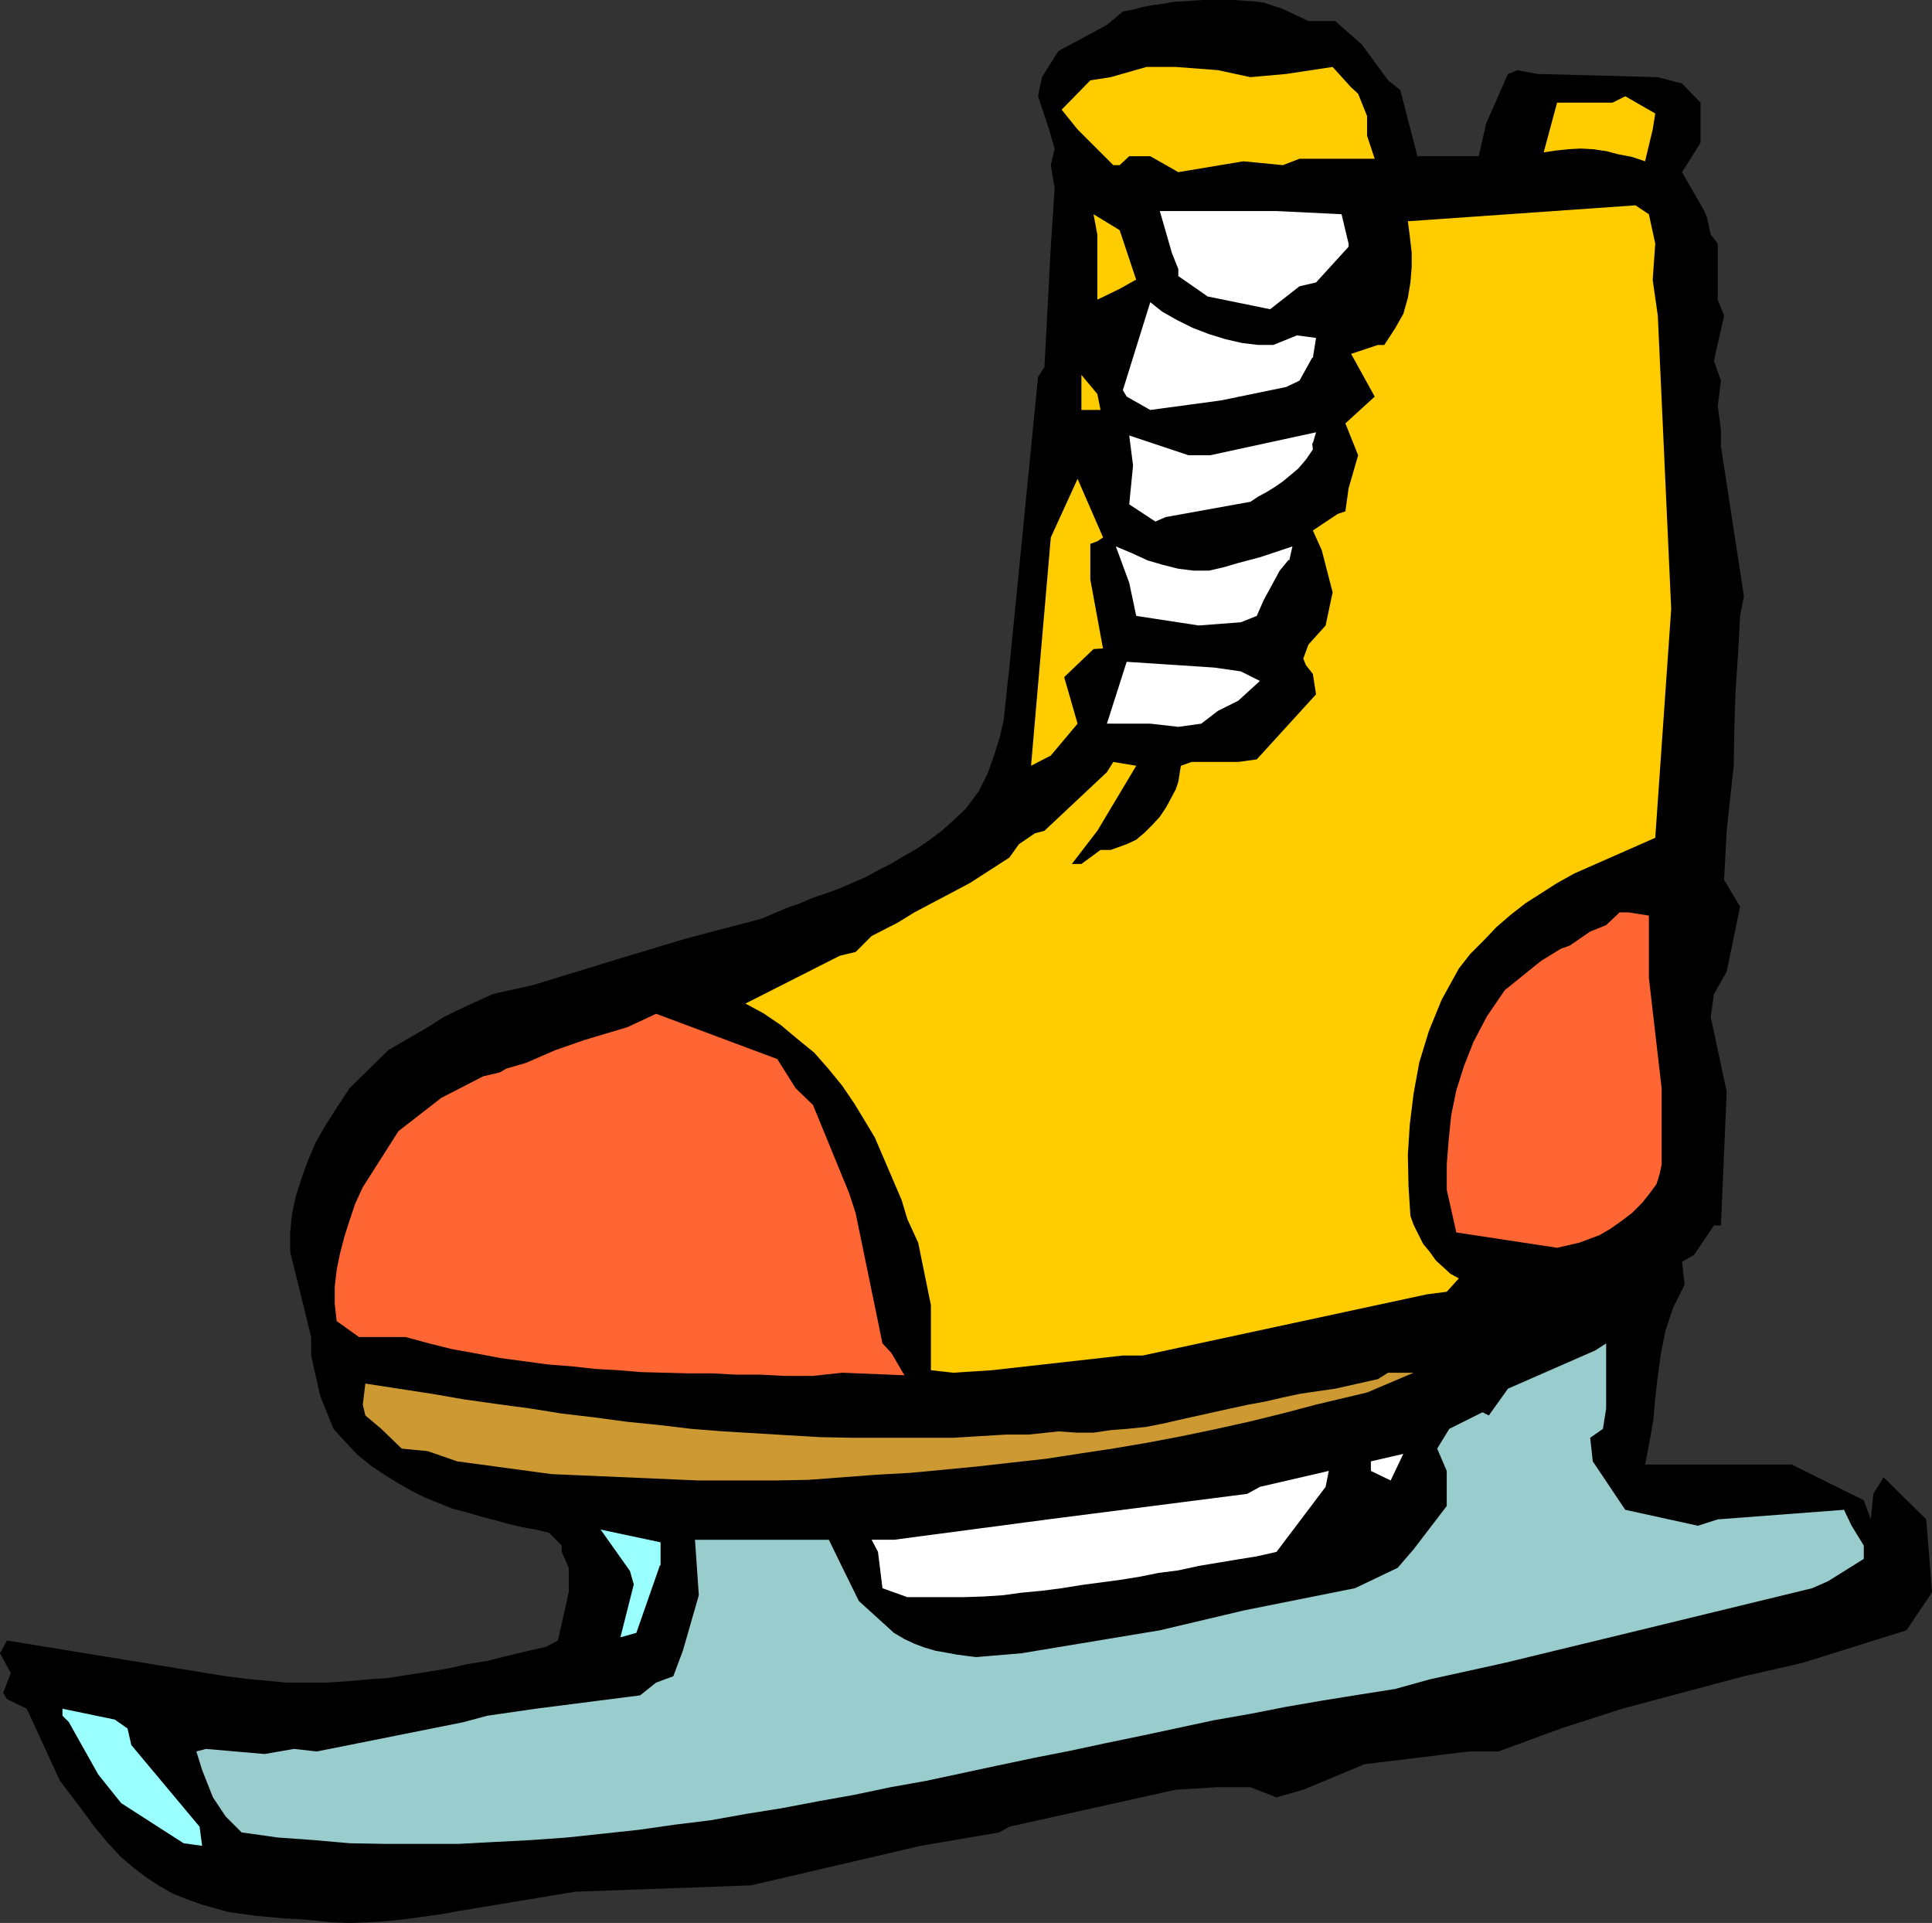 <?xml version="1.0" encoding="UTF-8" standalone="no"?>
<svg
   version="1.0"
   width="129.553mm"
   height="128.929mm"
   id="svg20"
   sodipodi:docname="Ice Skate.wmf"
   xmlns:inkscape="http://www.inkscape.org/namespaces/inkscape"
   xmlns:sodipodi="http://sodipodi.sourceforge.net/DTD/sodipodi-0.dtd"
   xmlns="http://www.w3.org/2000/svg"
   xmlns:svg="http://www.w3.org/2000/svg">
  <rect width="100%" height="100%" fill="#333333" stroke="none"/>
  <sodipodi:namedview
     id="namedview20"
     pagecolor="#ffffff"
     bordercolor="#000000"
     borderopacity="0.25"
     inkscape:showpageshadow="2"
     inkscape:pageopacity="0.0"
     inkscape:pagecheckerboard="0"
     inkscape:deskcolor="#d1d1d1"
     inkscape:document-units="mm" />
  <defs
     id="defs1">
    <pattern
       id="WMFhbasepattern"
       patternUnits="userSpaceOnUse"
       width="6"
       height="6"
       x="0"
       y="0" />
  </defs>
  <path
     style="fill:#000000;fill-opacity:1;fill-rule:evenodd;stroke:none"
     d="m 488.839,404.729 -5.656,8.402 -26.341,8.24 -8.403,1.939 -6.464,1.454 -30.866,8.24 -15.514,5.009 -15.837,5.816 h -7.434 l -26.502,3.231 -15.514,6.463 -6.787,1.939 -6.626,-2.585 h -8.242 l -10.666,0.646 -42.178,9.371 -2.586,1.454 -19.877,3.393 -42.986,10.017 -44.602,1.616 -29.25,4.847 -4.363,0.808 -4.686,0.646 -4.686,0.646 -4.686,0.485 -4.686,0.323 -4.686,0.162 -4.686,-0.162 -4.525,-0.485 -3.555,-0.323 -3.717,-0.162 -3.555,-0.323 -3.555,-0.323 -3.555,-0.485 -3.555,-0.485 -3.555,-0.969 -3.394,-0.969 -3.555,-1.293 -3.717,-1.454 -3.394,-1.939 -3.232,-2.1 -3.394,-2.585 -3.394,-2.908 -3.232,-3.554 -3.232,-3.878 -3.07,-4.201 -5.656,-7.432 L 6.787,433.003 1.778,430.58 0.808,428.964 2.747,423.955 0,418.947 l 1.778,-3.231 55.429,9.048 5.171,0.646 5.171,0.485 5.01,0.485 h 5.01 5.333 l 5.01,-0.323 5.333,-0.485 4.848,-0.323 5.171,-0.808 5.171,-0.808 5.01,-0.808 5.01,-1.131 5.01,-0.808 5.171,-1.293 4.686,-1.131 5.01,-1.131 3.07,-1.616 2.747,-12.279 v -6.14 l -1.778,-4.039 v -1.616 l -3.232,-3.231 -3.394,-0.808 -3.555,-0.646 -3.394,-0.808 -3.555,-0.969 -3.717,-0.969 -3.232,-0.969 -3.717,-0.969 -3.555,-1.454 -3.232,-1.293 -3.555,-1.777 -3.394,-1.939 -3.394,-2.1 -3.394,-2.262 -3.394,-2.747 -2.909,-3.07 -3.232,-3.554 -3.394,-8.402 -2.262,-10.179 v -4.685 l -5.333,-21.65 v -4.847 l 0.485,-4.685 0.97,-4.524 1.454,-4.524 1.616,-4.524 1.939,-4.524 2.586,-4.524 2.909,-4.524 3.07,-4.685 9.858,-9.694 10.019,-5.816 4.04,-2.585 5.01,-2.424 7.434,-3.393 10.181,-2.262 22.139,-6.786 16.645,-5.009 19.069,-5.009 3.394,-1.454 3.07,-1.293 3.232,-1.131 3.394,-1.454 3.394,-1.131 3.07,-1.131 3.394,-1.454 3.394,-1.454 3.232,-1.777 3.232,-1.616 3.232,-1.939 3.394,-1.939 3.07,-2.1 3.232,-2.424 3.07,-2.747 3.07,-2.908 3.232,-4.362 2.262,-4.524 1.616,-4.524 1.454,-4.685 0.97,-4.201 0.485,-4.524 0.485,-4.524 0.485,-4.362 7.272,-73.675 1.616,-2.424 1.616,-30.536 0.97,-14.864 -0.97,-5.816 0.97,-4.201 -1.616,-5.493 -2.586,-7.755 0.97,-4.847 4.202,-6.624 12.282,-6.624 4.04,-3.393 2.586,-0.485 2.424,-0.646 2.586,-0.485 2.424,-0.323 2.586,-0.485 2.747,-0.162 2.262,-0.162 L 304.939,0 h 2.586 2.424 2.586 l 2.586,0.162 2.424,0.162 2.747,0.323 2.424,0.808 2.424,0.808 6.464,3.07 h 6.787 l 6.787,5.978 6.626,9.048 3.07,2.424 4.363,16.803 h 15.514 l 1.939,-8.402 5.494,-12.441 2.424,-0.969 5.01,0.969 30.542,0.808 6.141,1.616 4.686,4.847 v 1.777 8.402 l -4.686,7.432 5.656,9.856 0.646,1.616 0.97,4.362 1.778,2.262 v 14.218 l 1.616,4.039 -2.586,11.471 1.778,5.009 -0.808,6.463 0.808,5.978 v 4.201 l 5.818,37.969 -0.97,5.009 -0.485,9.209 -0.646,9.694 -0.323,9.533 -0.162,9.533 -1.778,16.48 -0.646,12.441 4.04,6.786 -3.394,16.48 -3.232,5.655 -0.808,5.816 4.04,18.904 -1.454,33.929 h -1.778 l -5.01,7.432 -3.07,1.777 0.646,5.816 -2.909,5.816 -1.939,5.816 -1.131,5.655 -0.808,5.816 -0.646,5.493 -0.485,5.655 -0.97,5.493 -1.131,5.816 h 37.168 l 18.261,9.048 1.778,4.847 0.646,-6.463 2.586,-4.201 10.827,10.664 1.454,18.419 z"
     id="path1" />
  <path
     style="fill:#99cccc;fill-opacity:1;fill-rule:evenodd;stroke:none"
     d="m 472.356,391.642 v 3.393 l -9.05,5.655 -4.04,1.777 -46.541,11.31 -31.35,7.594 -19.069,4.201 -8.726,2.424 -9.211,1.454 -9.05,1.454 -9.373,1.616 -9.05,1.777 -9.211,1.616 -9.05,1.939 -9.05,1.939 -9.373,1.939 -9.05,1.939 -9.05,1.777 -9.211,1.939 -9.05,1.939 -9.05,1.939 -9.05,1.616 -9.211,1.939 -9.05,1.616 -9.373,1.777 -9.05,1.454 -9.05,1.616 -9.211,1.131 -9.05,1.293 -9.05,0.969 -9.05,0.969 -9.05,0.646 -9.373,0.485 -9.05,0.485 h -9.211 -9.05 l -9.211,-0.162 -9.211,-0.808 -9.05,-0.646 -9.211,-1.293 -4.04,-4.039 -3.232,-4.847 -2.747,-6.947 -1.454,-4.685 2.424,-0.646 14.867,1.293 7.434,-1.293 5.818,0.646 37.168,-7.432 5.979,-1.616 12.282,-1.777 26.502,-3.393 4.04,-3.231 4.363,-1.616 2.424,-6.463 4.04,-14.056 -0.97,-14.056 h 33.936 l 2.747,5.655 4.848,9.856 8.888,8.078 2.747,1.616 2.424,1.131 2.586,0.969 2.747,0.808 2.747,0.485 2.586,0.485 2.424,0.323 2.586,0.323 11.474,-0.969 35.067,-5.816 21.17,-5.009 28.28,-5.655 10.827,-5.17 4.04,-4.685 8.403,-10.987 v -8.886 l -2.424,-5.655 3.07,-5.009 8.403,-4.201 1.616,0.808 4.848,-6.786 22.139,-9.694 2.747,-1.777 v 16.48 l -0.808,5.17 -3.232,2.262 0.646,5.978 8.242,12.279 18.422,4.039 5.01,-1.616 31.997,-2.424 1.939,4.039 3.07,5.009 z"
     id="path2" />
  <path
     style="fill:#ffcc00;fill-opacity:1;fill-rule:evenodd;stroke:none"
     d="m 423.553,154.298 -4.04,58.003 -20.523,9.048 -4.363,2.424 -4.04,2.585 -4.04,2.585 -3.717,2.908 -3.555,3.07 -3.232,3.393 -3.394,3.393 -2.909,3.716 -4.363,7.917 -3.232,7.917 -2.424,7.917 -1.454,7.917 -0.97,7.917 -0.485,7.594 0.162,7.917 0.485,7.594 0.808,2.262 1.131,2.262 1.293,2.585 1.616,1.939 1.616,2.262 1.778,1.616 1.939,1.777 2.101,1.131 -3.07,3.393 -5.01,0.646 -72.074,15.511 h -5.01 l -33.128,3.716 -9.858,0.646 -5.656,-0.646 v -16.48 l -3.232,-15.834 -2.747,-5.978 -1.454,-4.847 -6.787,-15.834 -2.424,-4.039 -2.747,-4.524 -3.07,-4.524 -3.555,-4.362 -3.555,-4.039 -4.363,-3.554 -4.04,-3.393 -4.525,-3.07 -4.525,-2.424 12.766,-6.463 11.15,-5.655 4.04,-0.969 4.04,-4.039 6.626,-3.393 4.202,-2.585 14.059,-7.432 10.019,-6.463 2.424,-3.393 4.04,-2.747 2.424,-0.646 15.837,-14.864 1.616,-2.585 5.818,0.969 -9.858,16.48 -6.464,8.402 h 2.424 l 4.848,-3.555 h 2.586 l 4.04,-1.454 2.424,-1.131 2.101,-1.777 1.939,-1.939 1.939,-2.1 1.616,-2.424 1.131,-2.1 1.293,-2.424 0.646,-1.939 0.646,-4.039 2.747,-0.969 h 11.797 l 4.686,-0.646 15.029,-16.48 -0.808,-5.17 -1.778,-2.262 -0.646,-1.616 1.293,-3.554 4.363,-4.847 1.778,-8.402 -2.747,-10.664 -2.262,-5.009 6.302,-4.201 1.939,-0.646 0.808,-5.816 2.424,-8.402 -3.232,-8.078 7.434,-6.786 -5.979,-10.825 6.787,-2.262 h 1.616 l 2.747,-4.201 2.101,-3.716 1.131,-4.039 0.646,-3.878 0.323,-3.878 v -3.716 l -0.485,-4.201 -0.485,-3.716 57.691,-4.039 3.394,2.262 1.616,7.432 -0.646,9.209 1.293,9.048 3.394,74.321 z"
     id="path3" />
  <path
     style="fill:#ff6633;fill-opacity:1;fill-rule:evenodd;stroke:none"
     d="m 421.129,295.024 -0.485,2.424 -0.808,2.585 -1.778,2.424 -1.939,2.424 -2.424,2.424 -2.747,2.1 -2.747,1.939 -2.747,1.616 -5.171,1.939 -5.656,1.293 -25.533,-3.878 -2.424,-10.825 v -6.463 l 0.485,-6.14 0.646,-6.301 1.293,-6.301 1.939,-6.14 2.424,-6.14 3.394,-6.463 4.525,-6.624 9.211,-7.432 5.01,-3.07 2.262,-0.808 5.171,-3.554 4.04,-1.616 3.394,-3.231 h 2.262 l 5.171,0.808 v 10.825 5.009 l 3.232,27.951 v 6.786 12.441 z"
     id="path4" />
  <path
     style="fill:#ffcc00;fill-opacity:1;fill-rule:evenodd;stroke:none"
     d="m 418.867,32.798 -1.939,8.078 -3.394,-1.131 -3.394,-0.646 -3.07,-0.808 -3.394,-0.485 -3.07,-0.162 -3.07,0.162 -3.07,0.323 -3.232,0.485 3.394,-12.602 h 14.059 l 3.232,-1.616 7.595,4.362 -0.646,4.039 z"
     id="path5" />
  <path
     style="fill:#cc9933;fill-opacity:1;fill-rule:evenodd;stroke:none"
     d="m 358.267,347.857 -11.797,5.009 -12.928,3.07 -8.565,2.262 -8.565,2.1 -8.726,1.939 -8.565,1.777 -8.565,1.616 -8.565,1.454 -8.565,1.293 -8.403,1.293 -8.726,0.969 -8.565,0.969 -8.403,0.808 -8.565,0.808 -8.726,0.485 -8.565,0.646 -8.565,0.646 -8.565,0.162 h -14.221 -5.01 l -37.33,-1.616 -23.917,-3.231 -7.434,-2.585 -6.626,-0.646 -5.171,-5.009 -4.04,-3.393 -0.646,-2.747 0.646,-5.332 8.403,1.293 8.403,1.293 8.403,1.454 8.08,1.131 8.403,1.131 8.08,1.293 8.242,0.969 8.403,1.131 8.08,0.808 8.08,0.969 8.242,0.646 8.08,0.485 8.08,0.485 8.242,0.485 8.242,0.162 h 8.242 10.666 6.626 l 13.251,-0.808 h 5.818 l 7.595,-0.808 4.686,0.323 h 4.202 l 4.363,-0.646 4.202,-0.323 4.686,-0.485 4.202,-0.808 4.202,-0.969 4.363,-0.969 4.363,-0.969 4.363,-0.969 4.525,-0.969 4.363,-0.808 4.202,-0.969 4.525,-0.969 4.363,-0.646 4.525,-0.646 10.827,-2.424 2.586,-1.616 z"
     id="path6" />
  <path
     style="fill:#ffffff;fill-opacity:1;fill-rule:evenodd;stroke:none"
     d="m 355.681,368.376 -3.232,6.786 -5.01,-2.424 v -2.424 l 8.403,-1.939 v 0 z"
     id="path7" />
  <path
     style="fill:#ffcc00;fill-opacity:1;fill-rule:evenodd;stroke:none"
     d="m 348.409,40.231 h -19.069 l -4.202,1.616 -10.019,-0.969 -16.483,2.747 -7.11,-4.039 h -5.333 l -2.424,2.262 h -1.616 l -9.05,-9.048 -4.04,-5.009 7.272,-7.432 5.171,-0.808 9.05,-2.585 h 7.434 l 10.666,0.808 8.242,1.777 9.05,-0.808 11.797,-1.777 4.686,5.17 1.778,1.616 1.616,4.039 0.646,1.616 v 5.009 z"
     id="path8" />
  <path
     style="fill:#ffffff;fill-opacity:1;fill-rule:evenodd;stroke:none"
     d="m 341.784,61.719 v 0.808 l -8.242,9.048 -4.202,0.969 -7.434,5.816 -15.837,-3.231 -7.434,-5.17 v -1.777 l -1.616,-4.039 -3.07,-10.664 h 29.573 l 16.483,0.808 1.778,7.432 z"
     id="path9" />
  <path
     style="fill:#ffffff;fill-opacity:1;fill-rule:evenodd;stroke:none"
     d="m 335.966,376.777 -12.443,16.48 -5.01,1.131 -5.01,0.808 -4.848,0.808 -4.848,0.808 -5.171,1.131 -5.01,0.646 -4.848,0.969 -5.01,0.808 -4.848,0.646 -4.848,0.646 -5.01,0.808 -5.01,0.646 -5.171,0.485 -4.686,0.646 -5.01,0.323 -5.01,0.162 h -14.221 l -6.302,-2.262 -1.131,-9.209 -1.616,-3.07 h 5.656 l 39.107,-5.17 50.419,-6.463 3.232,-1.777 17.453,-4.039 z"
     id="path10" />
  <path
     style="fill:#ffffff;fill-opacity:1;fill-rule:evenodd;stroke:none"
     d="m 332.572,112.29 0.162,1.616 -1.778,2.585 -1.939,2.262 -1.939,1.616 -1.939,1.616 -2.101,1.454 -2.101,1.293 -2.101,1.131 -1.939,1.293 -21.493,3.878 -2.586,1.131 -6.626,-4.362 0.97,-9.856 -0.97,-7.594 15.029,5.009 h 5.494 l 26.826,-5.816 -0.808,2.747 v 0 z"
     id="path11" />
  <path
     style="fill:#ffffff;fill-opacity:1;fill-rule:evenodd;stroke:none"
     d="m 332.572,90.64 -3.232,5.816 -3.394,1.616 -16.483,3.393 -17.938,2.424 -5.979,-3.393 -0.97,-1.616 6.949,-22.296 3.07,2.424 3.717,2.1 3.878,1.939 4.202,1.616 4.202,1.293 4.202,0.969 4.04,0.485 h 3.878 l 5.979,-2.424 4.848,0.646 -0.808,5.009 v 0 z"
     id="path12" />
  <path
     style="fill:#ffffff;fill-opacity:1;fill-rule:evenodd;stroke:none"
     d="m 326.593,141.857 -2.262,2.747 -4.04,7.432 -1.778,4.039 -4.04,1.616 -10.666,0.808 -15.837,-2.424 -1.778,-8.402 -3.394,-9.209 4.202,1.777 3.878,1.777 3.878,1.131 3.878,0.969 3.878,0.485 h 3.878 l 3.555,-0.808 3.878,-1.131 5.494,-1.454 8.242,-2.747 -0.808,3.554 v 0 z"
     id="path13" />
  <path
     style="fill:#ffffff;fill-opacity:1;fill-rule:evenodd;stroke:none"
     d="m 319.321,172.555 -5.494,5.009 -5.171,2.585 -4.202,3.231 -5.818,0.808 -7.11,-0.808 h -10.989 l 5.01,-15.672 22.139,1.454 6.787,0.969 z"
     id="path14" />
  <path
     style="fill:#ffcc00;fill-opacity:1;fill-rule:evenodd;stroke:none"
     d="m 287.809,70.929 -4.04,2.262 -5.656,2.747 V 59.457 l -0.97,-5.17 6.626,4.039 4.202,12.602 v 0 z"
     id="path15" />
  <path
     style="fill:#ffcc00;fill-opacity:1;fill-rule:evenodd;stroke:none"
     d="m 279.568,164.315 -2.424,0.162 -7.434,7.109 3.394,11.794 -6.787,8.078 -5.01,2.585 5.01,-57.841 6.787,-14.864 6.464,14.864 -1.454,0.969 -1.778,0.646 v 9.048 l 3.232,17.611 v 0 z"
     id="path16" />
  <path
     style="fill:#ffcc00;fill-opacity:1;fill-rule:evenodd;stroke:none"
     d="m 278.76,103.888 h -4.686 v -8.886 l 4.04,4.847 0.808,4.039 v 0 z"
     id="path17" />
  <path
     style="fill:#ff6633;fill-opacity:1;fill-rule:evenodd;stroke:none"
     d="m 229.31,348.503 -15.837,-0.646 -7.434,0.808 h -7.272 l -5.979,-0.323 h -6.141 l -6.141,-0.323 h -5.979 l -5.979,-0.162 -6.141,-0.162 -5.818,-0.485 -5.818,-0.323 -5.818,-0.646 -6.141,-0.485 -5.979,-0.808 -5.979,-0.808 -5.979,-1.131 -6.302,-1.131 -5.818,-1.454 -5.979,-1.616 H 90.981 l -5.656,-4.039 -0.485,-4.362 v -4.362 l 0.485,-4.201 0.808,-4.039 1.131,-4.362 1.293,-4.039 1.454,-4.362 1.939,-4.201 9.05,-14.218 10.827,-8.402 10.666,-5.493 4.202,-0.969 1.616,-0.969 5.01,-1.454 7.434,-3.231 7.434,-2.585 10.827,-3.231 7.272,-3.393 30.704,11.471 4.686,7.432 4.363,4.201 9.211,22.458 1.616,5.009 6.787,32.96 2.262,2.424 3.394,5.816 v 0 z"
     id="path18" />
  <path
     style="fill:#99ffff;fill-opacity:1;fill-rule:evenodd;stroke:none"
     d="m 167.256,396.65 -5.979,17.126 -4.04,1.131 3.394,-13.41 -0.97,-3.393 -7.434,-10.502 15.19,3.231 v 5.816 0 z"
     id="path19" />
  <path
     style="fill:#99ffff;fill-opacity:1;fill-rule:evenodd;stroke:none"
     d="m 51.227,467.741 -4.686,-0.646 -15.837,-10.179 -5.818,-7.271 -7.434,-13.249 -1.616,-1.616 v -1.777 l 13.251,2.747 3.232,2.262 0.97,4.201 17.291,20.681 z"
     id="path20" />
</svg>
